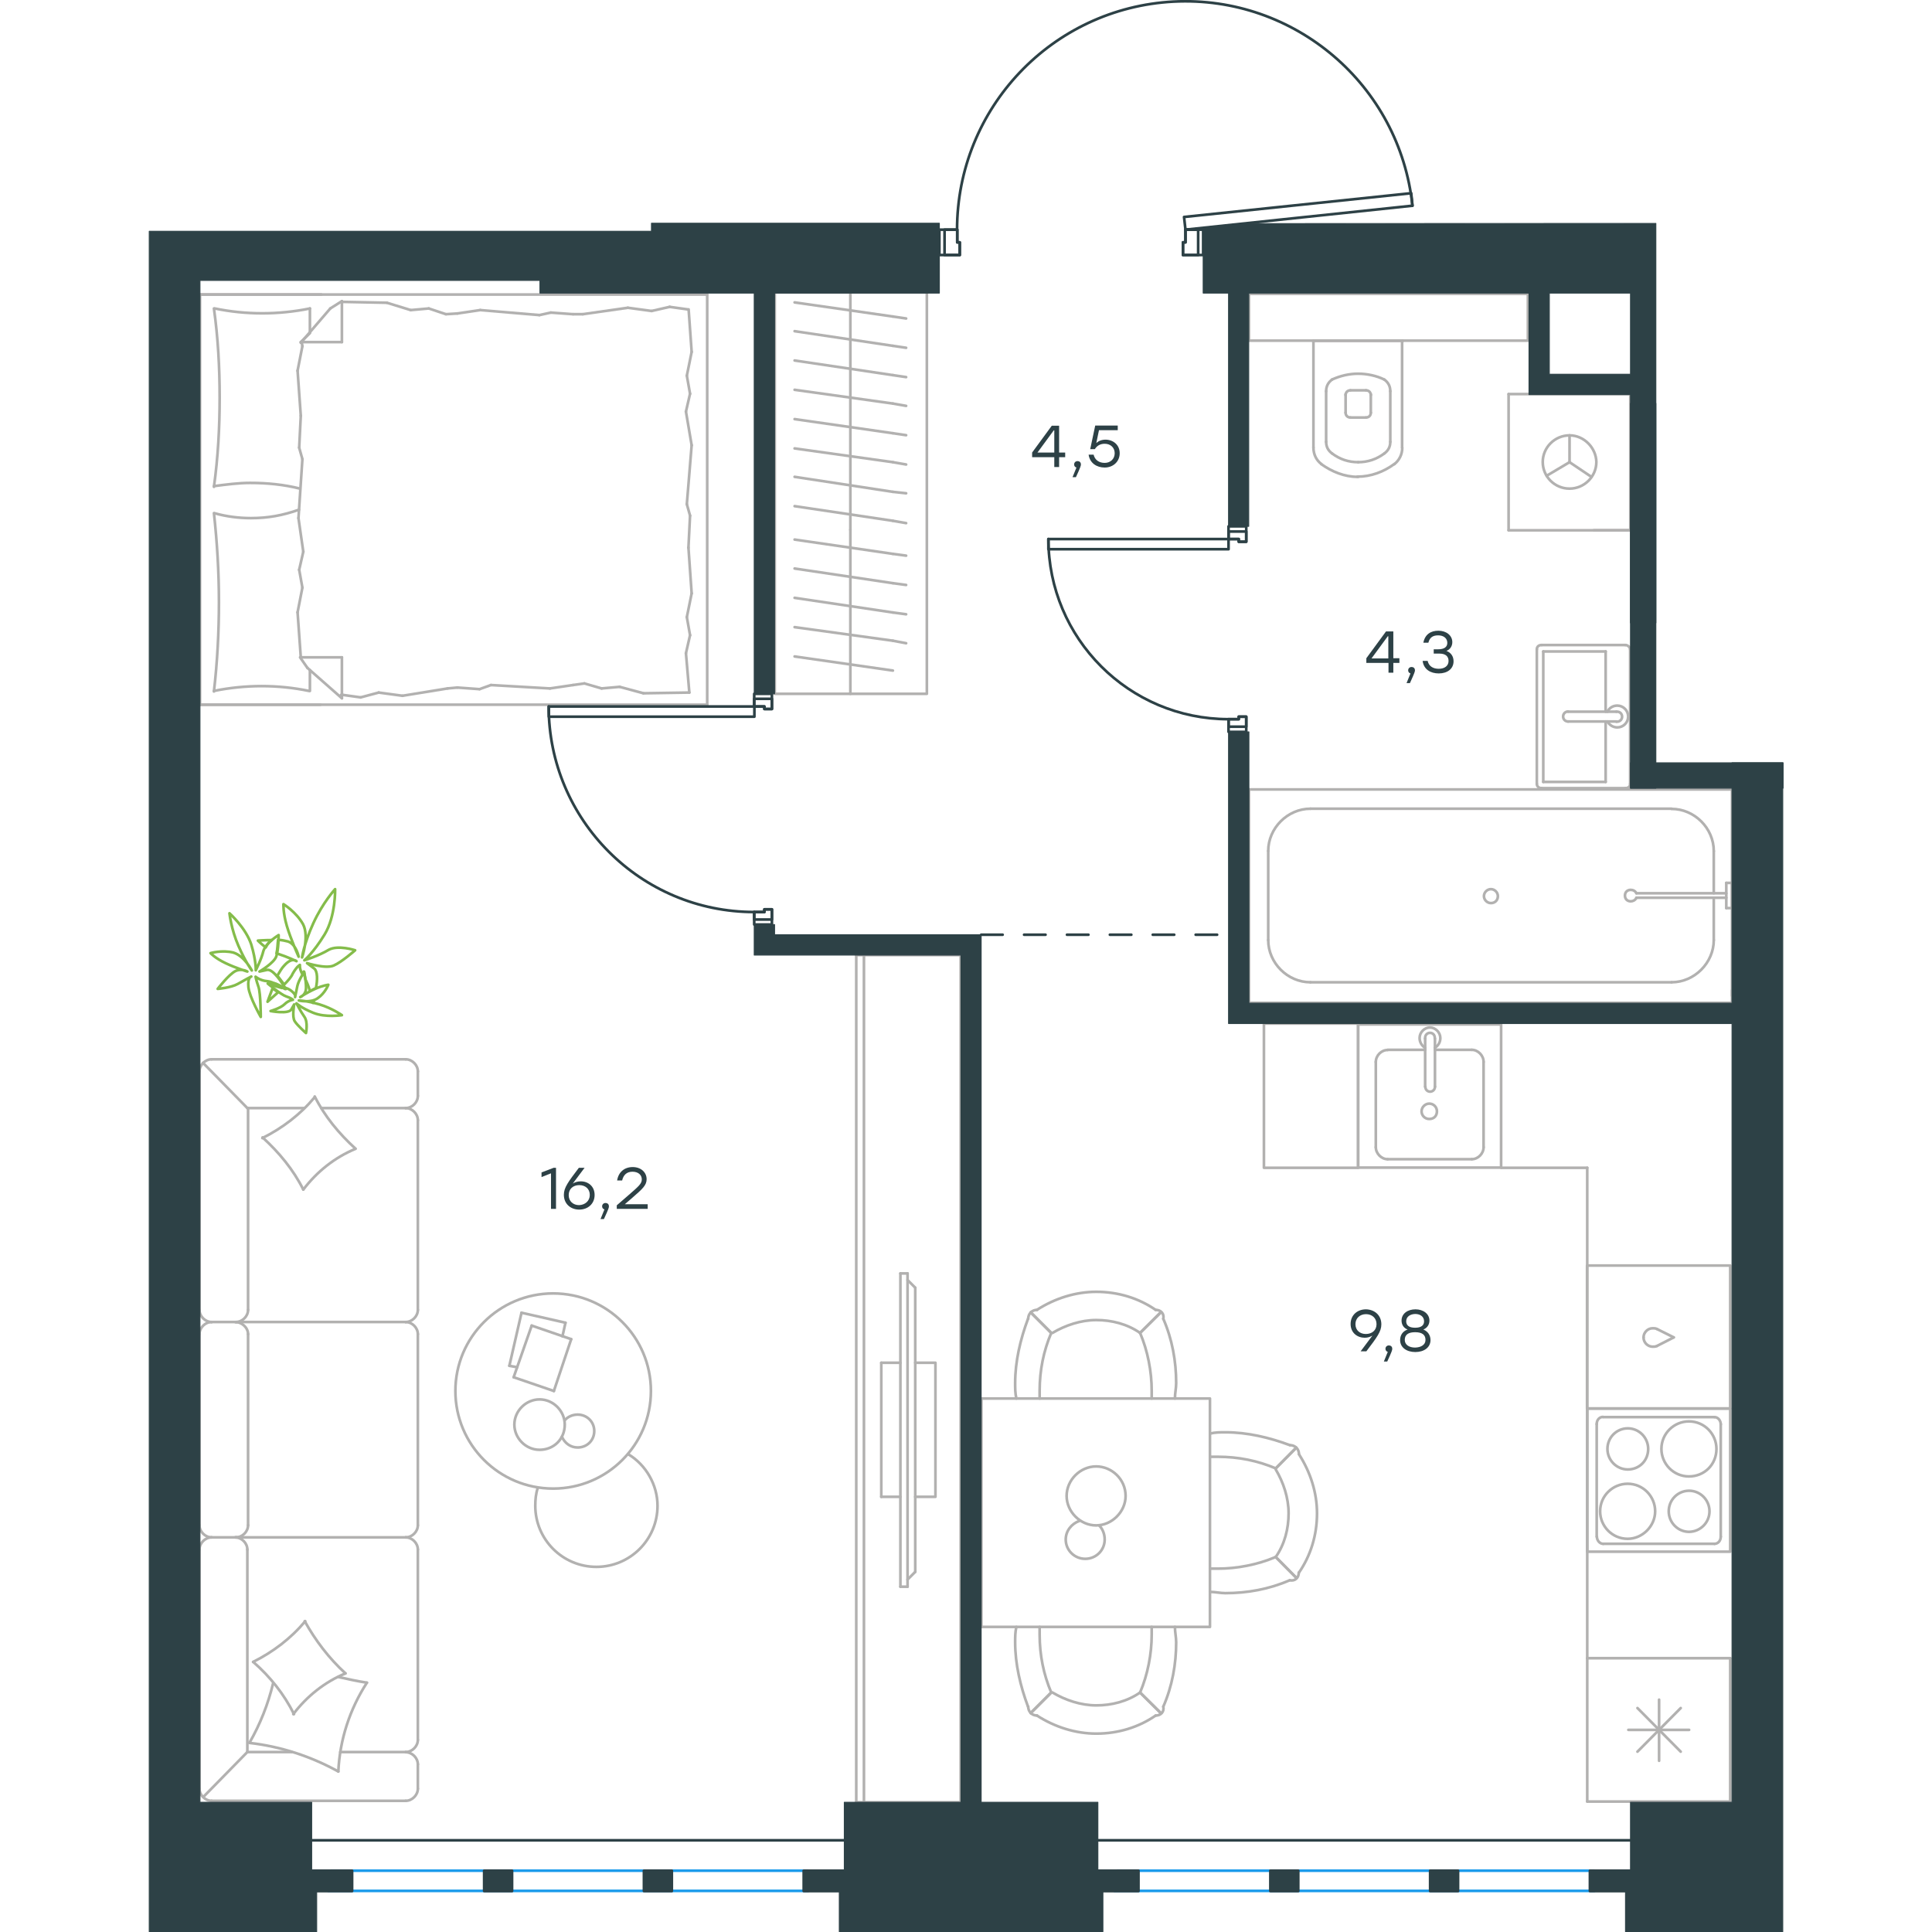 <?xml version="1.0" encoding="utf-8"?>
<!-- Generator: Adobe Illustrator 26.5.0, SVG Export Plug-In . SVG Version: 6.00 Build 0)  -->
<svg version="1.1" id="Слой_1" xmlns="http://www.w3.org/2000/svg" xmlns:xlink="http://www.w3.org/1999/xlink" x="0px" y="0px"
	 viewBox="0 0 914.4 1081" style="enable-background:new 0 0 914.4 1081;" xml:space="preserve" width="200" height="200">
<style type="text/css">
	.st0{fill:none;stroke:#B2B1B0;stroke-width:1.5;stroke-linecap:round;stroke-linejoin:round;stroke-miterlimit:22.926;}
	.st1{fill:none;stroke:#2D4146;stroke-width:1.5;stroke-linecap:round;stroke-linejoin:round;stroke-miterlimit:10;}
	.st2{fill:none;stroke:#1D9CEB;stroke-width:1.5;stroke-linecap:round;stroke-linejoin:round;stroke-miterlimit:22.926;}
	.st3{fill:none;stroke:#2D4146;stroke-width:1.5;stroke-linecap:round;stroke-linejoin:round;stroke-miterlimit:22.926;}
	
		.st4{fill:none;stroke:#2D4146;stroke-width:1.5;stroke-linecap:round;stroke-linejoin:round;stroke-miterlimit:22.926;stroke-dasharray:12,12,0,0,0,0;}
	.st5{fill:#2D4146;}
	.st6{fill:#2D4146;stroke:#2D4146;stroke-width:0.5;stroke-linecap:round;stroke-linejoin:round;stroke-miterlimit:10;}
	.st7{fill:none;stroke:#84BC4A;stroke-width:1.5;stroke-linecap:round;stroke-linejoin:round;stroke-miterlimit:22.926;}
</style>
<g>
	<rect x="465.8" y="782.5" class="st0" width="127.9" height="127.8"/>
	<path class="st0" d="M554.6,947c-7.2,5-15.9,7.2-24.5,7.2s-17.3-2.9-24.5-7.2"/>
	<path class="st0" d="M574.1,910.3c0,2.9,0.7,5.8,0.7,8.6c0,12.2-2.2,24.5-7.2,36"/>
	<path class="st0" d="M491.9,954.9c-4.3-11.5-7.2-23.8-7.2-36c0-2.9,0-5.8,0.7-8.6"/>
	<path class="st0" d="M561.1,910.3c0,1.4,0,2.9,0,4.3c0,10.8-2.2,22.3-6.5,32.4"/>
	<path class="st0" d="M504.9,947c-4.3-10.1-6.5-20.9-6.5-32.4c0-1.4,0-2.9,0-4.3"/>
	<path class="st0" d="M563.3,959.9c-9.4,6.5-20.9,10.1-33.2,10.1c-11.5,0-23.1-3.6-33.2-10.1"/>
	<line class="st0" x1="554.6" y1="947" x2="566.2" y2="958.5"/>
	<line class="st0" x1="504.9" y1="947" x2="493.4" y2="958.5"/>
	<line class="st0" x1="554.6" y1="947" x2="566.2" y2="958.5"/>
	<line class="st0" x1="504.9" y1="947" x2="493.4" y2="958.5"/>
	<path class="st0" d="M497,959.9c-2.9,0-5-2.2-5-5"/>
	<path class="st0" d="M567.6,954.9c0.6,2.9-1.4,5-4.3,5"/>
	<path class="st0" d="M554.6,745.8c-7.2-5-15.9-7.2-24.5-7.2s-17.3,2.9-24.5,7.2"/>
	<path class="st0" d="M574.1,782.5c0-2.9,0.7-5.8,0.7-8.6c0-12.2-2.2-24.5-7.2-36"/>
	<path class="st0" d="M491.9,737.9c-4.3,11.5-7.2,23.8-7.2,36c0,2.9,0,5.8,0.7,8.6"/>
	<path class="st0" d="M561.1,782.5c0-1.4,0-2.9,0-4.3c0-10.8-2.2-22.3-6.5-32.4"/>
	<path class="st0" d="M504.9,745.8c-4.3,10.1-6.5,20.9-6.5,32.4c0,1.4,0,2.9,0,4.3"/>
	<path class="st0" d="M563.3,732.9c-9.4-6.5-20.9-10.1-33.2-10.1c-11.5,0-23.1,3.6-33.2,10.1"/>
	<line class="st0" x1="554.6" y1="745.8" x2="566.2" y2="734.3"/>
	<line class="st0" x1="504.9" y1="745.8" x2="493.4" y2="734.3"/>
	<line class="st0" x1="554.6" y1="745.8" x2="566.2" y2="734.3"/>
	<line class="st0" x1="504.9" y1="745.8" x2="493.4" y2="734.3"/>
	<path class="st0" d="M497,732.9c-2.9,0-5,2.2-5,5"/>
	<path class="st0" d="M567.6,737.9c0.6-2.9-1.4-5-4.3-5"/>
	<path class="st0" d="M630.5,871.2c5-7.2,7.2-15.8,7.2-24.5c0-8.6-2.9-17.3-7.2-24.5"/>
	<path class="st0" d="M593.7,890.7c2.9,0,5.8,0.7,8.6,0.7c12.3,0,24.5-2.2,36-7.2"/>
	<path class="st0" d="M638.4,808.6c-11.5-4.3-23.8-7.2-36-7.2c-2.9,0-5.8,0-8.6,0.7"/>
	<path class="st0" d="M593.7,877.7c1.4,0,2.9,0,4.3,0c10.8,0,22.3-2.2,32.4-6.5"/>
	<path class="st0" d="M630.5,821.6c-10.1-4.3-20.9-6.5-32.4-6.5c-1.4,0-2.9,0-4.3,0"/>
	<path class="st0" d="M643.5,879.9c6.5-9.4,10.1-20.9,10.1-33.1c0-11.5-3.6-23-10.1-33.1"/>
	<line class="st0" x1="630.5" y1="871.2" x2="642" y2="882.8"/>
	<line class="st0" x1="630.5" y1="821.6" x2="642" y2="810"/>
	<line class="st0" x1="630.5" y1="871.2" x2="642" y2="882.8"/>
	<line class="st0" x1="630.5" y1="821.6" x2="642" y2="810"/>
	<path class="st0" d="M643.5,813.6c0-2.9-2.2-5-5-5"/>
	<path class="st0" d="M638.4,884.2c2.9,0.6,5-1.4,5-4.3"/>
	<path class="st0" d="M530,820.5c-8.9,0-16.5,7.6-16.5,16.5c0,8.8,7.6,16.5,16.5,16.5c8.8,0,16.5-7.6,16.5-16.5
		C546.5,827.7,538.8,820.5,530,820.5z"/>
	<path class="st0" d="M531.6,853.4c2,2,3.2,4.8,3.2,8c0,6-4.8,10.8-10.9,10.8c-6,0-10.9-4.8-10.9-10.8c0-4.8,3.2-8.8,7.6-10.4"/>
</g>
<g>
	<line class="st0" x1="884.8" y1="927.8" x2="884.8" y2="1008"/>
	<line class="st0" x1="845" y1="951" x2="845" y2="985.2"/>
	<line class="st0" x1="832.9" y1="980.1" x2="857.1" y2="955.7"/>
	<line class="st0" x1="832.9" y1="955.7" x2="857.1" y2="980.1"/>
	<line class="st0" x1="827.8" y1="967.9" x2="861.8" y2="967.9"/>
	<line class="st0" x1="884.8" y1="1008" x2="804.8" y2="1008"/>
	<line class="st0" x1="804.8" y1="927.8" x2="804.8" y2="1008"/>
	<line class="st0" x1="884.8" y1="927.8" x2="804.8" y2="927.8"/>
</g>
<g>
	<rect x="676.6" y="573.2" class="st0" width="80" height="80.1"/>
	<line class="st0" x1="719.6" y1="608" x2="719.6" y2="581.1"/>
	<line class="st0" x1="714.1" y1="587.4" x2="693.1" y2="587.4"/>
	<line class="st0" x1="693.1" y1="648.6" x2="740.2" y2="648.6"/>
	<line class="st0" x1="740.2" y1="587.4" x2="719.6" y2="587.4"/>
	<line class="st0" x1="746.8" y1="641.9" x2="746.8" y2="594.2"/>
	<line class="st0" x1="714.1" y1="581.1" x2="714.1" y2="608"/>
	<line class="st0" x1="686.5" y1="594.2" x2="686.5" y2="641.9"/>
	<path class="st0" d="M719.6,608L719.6,608c0,1.6-1.2,2.8-2.7,2.8c-1.6,0-2.7-1.2-2.7-2.8"/>
	<path class="st0" d="M686.5,594.2c0-3.6,3.1-6.7,6.6-6.7"/>
	<path class="st0" d="M714.1,586.3c-1.9-1.2-3.1-3.2-3.1-5.5c0-3.2,2.7-5.9,5.8-5.9s5.8,2.8,5.8,5.9c0,2.4-1.2,4.3-3.1,5.5"/>
	<path class="st0" d="M746.8,641.9c0,3.6-3.1,6.7-6.6,6.7"/>
	<path class="st0" d="M740.2,587.4c3.5,0,6.6,3.2,6.6,6.7"/>
	<path class="st0" d="M693.1,648.6c-3.5,0-6.6-3.2-6.6-6.7"/>
	<path class="st0" d="M714.1,581.1v-0.4c0-1.6,1.2-2.8,2.7-2.8c1.6,0,2.7,1.2,2.7,2.8v0.4"/>
	<path class="st0" d="M720.7,621.8c0-2.4-1.9-4.3-4.3-4.3c-2.3,0-4.3,2-4.3,4.3c0,2.4,1.9,4.3,4.3,4.3
		C719.2,626.1,720.7,624.2,720.7,621.8z"/>
</g>
<g>
	<path class="st0" d="M838.9,810.7c0-6.3-5.1-11.5-11.4-11.5c-6.3,0-11.4,5.1-11.4,11.5c0,6.3,5.1,11.5,11.4,11.5
		C833.8,822.2,838.9,817.4,838.9,810.7z"/>
	<path class="st0" d="M842.8,845.6c0-8.3-6.7-15.4-15.4-15.4c-8.3,0-15.4,6.7-15.4,15.4c0,8.3,6.7,15.4,15.4,15.4
		C835.7,861,842.8,853.9,842.8,845.6z"/>
	<path class="st0" d="M873.2,845.6c0-6.3-5.1-11.5-11.4-11.5c-6.3,0-11.4,5.1-11.4,11.5c0,6.3,5.1,11.5,11.4,11.5
		C868.1,857,873.2,851.9,873.2,845.6z"/>
	<path class="st0" d="M877.1,810.7c0-8.3-6.7-15.4-15.4-15.4c-8.3,0-15.4,6.7-15.4,15.4c0,8.3,6.7,15.4,15.4,15.4
		S877.1,819.4,877.1,810.7z"/>
	<line class="st0" x1="810.1" y1="859.8" x2="810.1" y2="796.8"/>
	<line class="st0" x1="876" y1="863.8" x2="813.7" y2="863.8"/>
	<line class="st0" x1="879.5" y1="796.8" x2="879.5" y2="859.8"/>
	<line class="st0" x1="813.7" y1="792.9" x2="876" y2="792.9"/>
	<path class="st0" d="M879.5,859.8L879.5,859.8c0,2.4-1.6,4-3.5,4"/>
	<path class="st0" d="M810.1,796.8L810.1,796.8c0-2.4,1.6-4,3.5-4"/>
	<path class="st0" d="M813.7,863.8L813.7,863.8c-2,0-3.5-2-3.5-4"/>
	<path class="st0" d="M876,792.9L876,792.9c2,0,3.5,2,3.5,4"/>
	<rect x="804.8" y="788.1" class="st0" width="80" height="80.1"/>
</g>
<g>
	<rect x="804.7" y="708.1" class="st0" width="80.1" height="80"/>
	<line class="st0" x1="853.2" y1="748.3" x2="843.8" y2="743.6"/>
	<line class="st0" x1="843.8" y1="753.1" x2="853.2" y2="748.3"/>
	<path class="st0" d="M843.8,753.1c-0.8,0.4-1.6,0.4-2.4,0.4c-2.8,0-5.1-2.4-5.1-5.1"/>
	<path class="st0" d="M843.8,743.6c-0.8-0.4-1.6-0.4-2.4-0.4c-2.8,0-5.1,2.4-5.1,5.1"/>
</g>
<line class="st0" x1="804.8" y1="927.8" x2="804.8" y2="653.4"/>
<line class="st0" x1="756.7" y1="653.4" x2="804.8" y2="653.4"/>
<rect x="623.9" y="572.7" class="st0" width="52.7" height="80.7"/>
<g>
	<line class="st0" x1="208.5" y1="734.5" x2="233.1" y2="740.1"/>
	<line class="st0" x1="233.1" y1="740.1" x2="231.4" y2="747.7"/>
	<line class="st0" x1="206.1" y1="765" x2="201.7" y2="764.2"/>
	<line class="st0" x1="201.7" y1="764.2" x2="208.5" y2="734.5"/>
	<line class="st0" x1="214.2" y1="741.7" x2="236.3" y2="749.3"/>
	<line class="st0" x1="236.3" y1="749.3" x2="226.6" y2="778.3"/>
	<line class="st0" x1="226.6" y1="778.3" x2="204.1" y2="770.6"/>
	<line class="st0" x1="204.1" y1="770.6" x2="214.2" y2="741.7"/>
	<ellipse class="st0" cx="226.2" cy="778.3" rx="54.7" ry="54.6"/>
	<path class="st0" d="M232.7,797.1c0-7.6-6.4-14.1-14.1-14.1c-7.6,0-14.1,6.4-14.1,14.1c0,7.6,6.4,14.1,14.1,14.1
		C226.6,811.2,232.7,805.2,232.7,797.1z"/>
	<path class="st0" d="M232.7,794.7c1.6-2,4.4-3.2,7.2-3.2c5.2,0,9.3,4,9.3,9.2s-4,9.2-9.3,9.2c-4,0-7.2-2.4-8.8-6"/>
	<path class="st0" d="M268.1,813.6c10.1,6,16.5,17.3,16.5,28.9c0,18.9-15.3,34.2-34.2,34.2s-34.2-15.3-34.2-34.2
		c0-3.3,0.3-6.7,1.4-10"/>
</g>
<g>
	<g>
		<line class="st0" x1="400.1" y1="534.4" x2="400.1" y2="1008.4"/>
		<polyline class="st0" points="395.8,1008.4 454.2,1008.4 454.2,534.4 395.8,534.4 		"/>
		<line class="st0" x1="395.8" y1="534.4" x2="395.8" y2="1008.4"/>
	</g>
	<g>
		<polyline class="st0" points="428.8,837.5 440.1,837.5 440.1,762.5 428.8,762.5 		"/>
		<line class="st0" x1="420.5" y1="762.5" x2="409.8" y2="762.5"/>
		<line class="st0" x1="409.8" y1="762.5" x2="409.8" y2="837.5"/>
		<line class="st0" x1="409.8" y1="837.5" x2="420.5" y2="837.5"/>
		<line class="st0" x1="420.5" y1="712.5" x2="424.5" y2="712.5"/>
		<line class="st0" x1="428.8" y1="879.5" x2="424.5" y2="883.8"/>
		<line class="st0" x1="424.5" y1="716.2" x2="428.8" y2="720.5"/>
		<line class="st0" x1="424.5" y1="887.8" x2="424.5" y2="712.5"/>
		<line class="st0" x1="420.5" y1="712.5" x2="420.5" y2="887.8"/>
		<line class="st0" x1="420.5" y1="887.8" x2="424.5" y2="887.8"/>
		<line class="st0" x1="428.8" y1="720.5" x2="428.8" y2="879.5"/>
	</g>
</g>
<g>
	<line class="st0" x1="35.1" y1="1007.6" x2="143.7" y2="1007.6"/>
	<line class="st0" x1="150.5" y1="853.4" x2="150.5" y2="746.5"/>
	<line class="st0" x1="150.5" y1="732.9" x2="150.5" y2="626.8"/>
	<line class="st0" x1="28.3" y1="599.5" x2="28.3" y2="732.9"/>
	<line class="st0" x1="150.5" y1="1000.8" x2="150.5" y2="987.2"/>
	<line class="st0" x1="143.7" y1="980.3" x2="107.1" y2="980.3"/>
	<line class="st0" x1="55.1" y1="980.3" x2="55.1" y2="867"/>
	<line class="st0" x1="55.1" y1="620" x2="86.8" y2="620"/>
	<line class="st0" x1="150.5" y1="613.1" x2="150.5" y2="599.5"/>
	<line class="st0" x1="143.7" y1="592.7" x2="35.1" y2="592.7"/>
	<line class="st0" x1="30.6" y1="1005.3" x2="55.1" y2="980.3"/>
	<line class="st0" x1="55.1" y1="620" x2="30.3" y2="594.7"/>
	<line class="st0" x1="48.7" y1="860.2" x2="35.1" y2="860.2"/>
	<line class="st0" x1="143.7" y1="739.7" x2="48.7" y2="739.7"/>
	<line class="st0" x1="143.7" y1="860.2" x2="48.7" y2="860.2"/>
	<line class="st0" x1="48.7" y1="739.7" x2="35.1" y2="739.7"/>
	<line class="st0" x1="150.5" y1="973.5" x2="150.5" y2="867"/>
	<line class="st0" x1="28.3" y1="867" x2="28.3" y2="1000.8"/>
	<line class="st0" x1="55.5" y1="853.4" x2="55.5" y2="746.5"/>
	<line class="st0" x1="28.3" y1="746.5" x2="28.3" y2="853.4"/>
	<line class="st0" x1="55.5" y1="732.9" x2="55.5" y2="620"/>
	<line class="st0" x1="96.4" y1="620" x2="143.7" y2="620"/>
	<line class="st0" x1="80" y1="980.3" x2="55.1" y2="980.3"/>
	<path class="st0" d="M28.3,1000.8c0,3.6,3.2,6.8,6.8,6.8"/>
	<path class="st0" d="M35.1,592.7c-3.6,0-6.8,3.2-6.8,6.8"/>
	<path class="st0" d="M150.5,626.8c0-3.6-3.2-6.8-6.8-6.8"/>
	<path class="st0" d="M143.7,1007.6c3.6,0,6.8-3.2,6.8-6.8"/>
	<path class="st0" d="M150.5,987.2c0-3.6-3.2-6.8-6.8-6.8"/>
	<path class="st0" d="M143.7,980.3c3.6,0,6.8-3.2,6.8-6.8"/>
	<path class="st0" d="M150.5,746.5c0-3.6-3.2-6.8-6.8-6.8"/>
	<path class="st0" d="M143.7,860.2c3.6,0,6.8-3.2,6.8-6.8"/>
	<path class="st0" d="M150.5,867c0-3.6-3.2-6.8-6.8-6.8"/>
	<path class="st0" d="M143.7,620c3.6,0,6.8-3.2,6.8-6.8"/>
	<path class="st0" d="M150.5,599.5c0-3.6-3.2-6.8-6.8-6.8"/>
	<path class="st0" d="M55.1,867c0-3.6-3.2-6.8-6.8-6.8"/>
	<path class="st0" d="M35.1,860.2c-3.6,0-6.8,3.2-6.8,6.8"/>
	<path class="st0" d="M48.7,860.2c3.6,0,6.8-3.2,6.8-6.8"/>
	<path class="st0" d="M28.3,853.4c0,3.6,3.2,6.8,6.8,6.8"/>
	<path class="st0" d="M55.5,746.5c0-3.6-3.4-6.8-7.2-6.8"/>
	<path class="st0" d="M35.1,739.7c-3.6,0-6.8,3.2-6.8,6.8"/>
	<path class="st0" d="M48.7,739.7c3.6,0,6.8-3.2,6.8-6.8"/>
	<path class="st0" d="M28.3,732.9c0,3.6,3.2,6.8,6.8,6.8"/>
	<path class="st0" d="M92.8,613.5c5.6,11.2,13.6,20.8,22.8,29.2"/>
	<path class="st0" d="M115.6,642.8c-11.6,4.8-21.6,12.8-29.2,22.8"/>
	<path class="st0" d="M86.4,665.6c-5.6-11.2-13.6-20.8-22.8-29.2"/>
	<path class="st0" d="M63.5,636.8c11.2-5.6,21.2-13.2,29.2-22.8"/>
	<path class="st0" d="M87.2,907.1c6,10.8,13.6,20.8,22.8,29.2"/>
	<path class="st0" d="M110,936.3c-11.6,4.8-21.6,12.8-29.2,22.8"/>
	<path class="st0" d="M81.2,959.1c-5.6-11.2-13.2-20.8-22.8-29.2"/>
	<path class="st0" d="M58.3,929.9c11.2-5.6,21.2-13.2,29.2-22.8"/>
	<path class="st0" d="M106,938.3c5.2,1.2,10.8,2.4,16,3.2"/>
	<path class="st0" d="M122,941.5c-9.6,14.8-15.2,32-16,49.7"/>
	<path class="st0" d="M106,991.2c-15.2-8.4-32.1-14-49.7-16"/>
	<path class="st0" d="M56.3,975.1c6-10.4,10.4-21.6,13.2-33.2"/>
	<path class="st0" d="M143.7,739.7c3.6,0,6.8-3.2,6.8-6.8"/>
</g>
<g>
	<line class="st0" x1="96.5" y1="164.8" x2="28.6" y2="164.8"/>
	<line class="st0" x1="28.6" y1="394.3" x2="28.6" y2="164.8"/>
	<line class="st0" x1="90.1" y1="374.9" x2="90.1" y2="386.6"/>
	<line class="st0" x1="85" y1="191.4" x2="108" y2="191.4"/>
	<line class="st0" x1="90.1" y1="186.4" x2="85" y2="191.4"/>
	<line class="st0" x1="312.4" y1="394.3" x2="28.6" y2="394.3"/>
	<line class="st0" x1="108" y1="168.5" x2="108" y2="191.4"/>
	<line class="st0" x1="28.6" y1="164.8" x2="312.4" y2="164.8"/>
	<line class="st0" x1="108" y1="390.7" x2="88.7" y2="373.7"/>
	<line class="st0" x1="88.7" y1="373.7" x2="84.6" y2="367.8"/>
	<line class="st0" x1="90.1" y1="172.6" x2="90.1" y2="186"/>
	<line class="st0" x1="85" y1="367.8" x2="108" y2="367.8"/>
	<line class="st0" x1="85" y1="191.8" x2="101.5" y2="172.6"/>
	<line class="st0" x1="101.5" y1="172.6" x2="108" y2="168.5"/>
	<line class="st0" x1="108" y1="390.7" x2="108" y2="367.8"/>
	<line class="st0" x1="302.8" y1="288.5" x2="301.9" y2="306.4"/>
	<line class="st0" x1="300.5" y1="230.3" x2="303.7" y2="249.1"/>
	<line class="st0" x1="301" y1="210.2" x2="302.8" y2="220.3"/>
	<line class="st0" x1="302.8" y1="220.3" x2="300.5" y2="230.3"/>
	<line class="st0" x1="301" y1="282.1" x2="302.8" y2="288.5"/>
	<line class="st0" x1="303.7" y1="249.1" x2="301" y2="282.1"/>
	<line class="st0" x1="302" y1="173.1" x2="303.7" y2="196.9"/>
	<line class="st0" x1="303.7" y1="196.9" x2="301" y2="210.2"/>
	<line class="st0" x1="300.5" y1="365.5" x2="302.4" y2="387.5"/>
	<line class="st0" x1="301" y1="345.3" x2="302.8" y2="355.4"/>
	<line class="st0" x1="302.8" y1="355.4" x2="300.5" y2="365.5"/>
	<line class="st0" x1="301.9" y1="306.4" x2="303.7" y2="332"/>
	<line class="st0" x1="303.7" y1="332" x2="301" y2="345.3"/>
	<line class="st0" x1="312.4" y1="394.3" x2="312.4" y2="164.8"/>
	<path class="st0" d="M36.4,287.1c1.8,16.5,2.8,33,2.8,49.9c0,16.5-0.9,33.4-2.8,49.9"/>
	<path class="st0" d="M84,285.2c-9.2,3.2-17.3,4.7-26.9,4.7c-6.9,0-13.8-0.9-20.2-2.7"/>
	<path class="st0" d="M36.4,386.6c8.7-1.8,17.9-2.7,26.6-2.7c9.2,0,17.9,0.9,26.6,2.7"/>
	<path class="st0" d="M36.4,272c6.9-0.9,13.8-1.8,20.2-1.8c9.6,0,18.8,0.9,28,3.2"/>
	<line class="st0" x1="166.2" y1="175.8" x2="172.6" y2="175.4"/>
	<line class="st0" x1="146.5" y1="173.5" x2="156.6" y2="172.6"/>
	<line class="st0" x1="156.6" y1="172.6" x2="166.2" y2="175.8"/>
	<line class="st0" x1="108" y1="168.9" x2="133.2" y2="169.4"/>
	<line class="st0" x1="133.2" y1="169.4" x2="146.5" y2="173.5"/>
	<line class="st0" x1="224.9" y1="174.9" x2="237.3" y2="175.8"/>
	<line class="st0" x1="172.6" y1="175.4" x2="185.4" y2="173.5"/>
	<line class="st0" x1="218.5" y1="176.3" x2="224.9" y2="174.9"/>
	<line class="st0" x1="185.4" y1="173.5" x2="218.5" y2="176.3"/>
	<line class="st0" x1="237.3" y1="175.8" x2="242.8" y2="175.8"/>
	<line class="st0" x1="281.3" y1="174" x2="291.4" y2="171.7"/>
	<line class="st0" x1="291.4" y1="171.7" x2="301.4" y2="173.1"/>
	<line class="st0" x1="242.8" y1="175.8" x2="268" y2="172.2"/>
	<line class="st0" x1="268" y1="172.2" x2="281.3" y2="174"/>
	<line class="st0" x1="243.7" y1="382.4" x2="237.3" y2="383.3"/>
	<line class="st0" x1="263.4" y1="384.3" x2="253.3" y2="385.2"/>
	<line class="st0" x1="253.3" y1="385.2" x2="243.7" y2="382.4"/>
	<line class="st0" x1="302.4" y1="387.5" x2="276.7" y2="387.9"/>
	<line class="st0" x1="276.7" y1="387.9" x2="263.4" y2="384.3"/>
	<line class="st0" x1="185" y1="385.6" x2="172.6" y2="384.7"/>
	<line class="st0" x1="237.3" y1="383.3" x2="224.4" y2="385.2"/>
	<line class="st0" x1="191.4" y1="383.3" x2="185" y2="385.6"/>
	<line class="st0" x1="224.4" y1="385.2" x2="191.4" y2="383.3"/>
	<line class="st0" x1="172.6" y1="384.7" x2="167.1" y2="385.2"/>
	<line class="st0" x1="108.4" y1="388.8" x2="107.5" y2="388.8"/>
	<line class="st0" x1="128.6" y1="387.5" x2="118.5" y2="390.2"/>
	<line class="st0" x1="118.5" y1="390.2" x2="108.4" y2="388.8"/>
	<line class="st0" x1="167.1" y1="385.2" x2="141.9" y2="389.3"/>
	<line class="st0" x1="141.9" y1="389.3" x2="128.6" y2="387.5"/>
	<path class="st0" d="M36.4,172.6c2.3,16.5,3.2,33,3.2,49.9c0,16.5-0.9,33.4-3.2,49.9"/>
	<path class="st0" d="M90.1,172.6c-8.7,1.8-17.9,2.7-26.6,2.7c-9.2,0-17.9-0.9-26.6-2.7"/>
	<line class="st0" x1="84.1" y1="250.5" x2="85" y2="232.6"/>
	<line class="st0" x1="86.4" y1="308.7" x2="83.7" y2="289.9"/>
	<line class="st0" x1="85.9" y1="328.8" x2="84.1" y2="318.8"/>
	<line class="st0" x1="84.1" y1="318.8" x2="86.4" y2="308.7"/>
	<line class="st0" x1="85.9" y1="256.9" x2="84.1" y2="250.5"/>
	<line class="st0" x1="83.7" y1="289.9" x2="85.9" y2="256.9"/>
	<line class="st0" x1="85" y1="367.8" x2="83.2" y2="342.6"/>
	<line class="st0" x1="83.2" y1="342.6" x2="85.9" y2="328.8"/>
	<line class="st0" x1="85.9" y1="193.7" x2="85.5" y2="191.4"/>
	<line class="st0" x1="85" y1="232.6" x2="83.2" y2="207.4"/>
	<line class="st0" x1="83.2" y1="207.4" x2="85.9" y2="193.7"/>
	<line class="st0" x1="28.6" y1="394.3" x2="96" y2="394.3"/>
</g>
<g>
	<line class="st0" x1="392.5" y1="388.2" x2="392.5" y2="296.4"/>
	<line class="st0" x1="423.7" y1="310.9" x2="416.3" y2="309.9"/>
	<line class="st0" x1="416.3" y1="309.9" x2="361.3" y2="301.9"/>
	<line class="st0" x1="423.7" y1="327.3" x2="416.3" y2="326.3"/>
	<line class="st0" x1="416.3" y1="326.3" x2="361.3" y2="318.1"/>
	<line class="st0" x1="423.7" y1="343.7" x2="416.3" y2="342.7"/>
	<line class="st0" x1="416.3" y1="342.7" x2="361.3" y2="334.5"/>
	<line class="st0" x1="423.7" y1="359.9" x2="416.3" y2="358.5"/>
	<line class="st0" x1="416.3" y1="358.5" x2="361.3" y2="350.9"/>
	<line class="st0" x1="416.3" y1="375.2" x2="361.3" y2="367.3"/>
	<rect x="350.2" y="163.6" class="st0" width="85.1" height="224.6"/>
	<line class="st0" x1="392.5" y1="296.4" x2="392.5" y2="163.6"/>
	<line class="st0" x1="423.7" y1="178.2" x2="416.3" y2="177.1"/>
	<line class="st0" x1="416.3" y1="177.1" x2="361.3" y2="169.2"/>
	<line class="st0" x1="423.7" y1="194.6" x2="416.3" y2="193.5"/>
	<line class="st0" x1="416.3" y1="193.5" x2="361.3" y2="185.3"/>
	<line class="st0" x1="423.7" y1="211" x2="416.3" y2="209.9"/>
	<line class="st0" x1="416.3" y1="209.9" x2="361.3" y2="201.7"/>
	<line class="st0" x1="423.7" y1="227.1" x2="416.3" y2="225.8"/>
	<line class="st0" x1="416.3" y1="225.8" x2="361.3" y2="218.1"/>
	<line class="st0" x1="423.7" y1="243.5" x2="416.3" y2="242.4"/>
	<line class="st0" x1="416.3" y1="242.4" x2="361.3" y2="234.5"/>
	<line class="st0" x1="423.7" y1="259.9" x2="416.3" y2="258.6"/>
	<line class="st0" x1="416.3" y1="258.6" x2="361.3" y2="250.9"/>
	<line class="st0" x1="423.7" y1="276" x2="416.3" y2="275.2"/>
	<line class="st0" x1="416.3" y1="275.2" x2="361.3" y2="266.8"/>
	<line class="st0" x1="416.3" y1="291.4" x2="361.3" y2="283.2"/>
	<line class="st0" x1="423.7" y1="292.7" x2="416.3" y2="291.4"/>
</g>
<g>
	<line class="st0" x1="701.7" y1="190.7" x2="651.6" y2="190.7"/>
	<g>
		<line class="st0" x1="701.2" y1="250.4" x2="701.2" y2="190.7"/>
		<line class="st0" x1="658.7" y1="218.9" x2="658.7" y2="247.2"/>
		<line class="st0" x1="694.6" y1="247.2" x2="694.6" y2="218.9"/>
		<line class="st0" x1="669.6" y1="220.6" x2="669.6" y2="230.9"/>
		<line class="st0" x1="683.7" y1="230.9" x2="683.7" y2="220.6"/>
		<line class="st0" x1="681" y1="218.4" x2="672.3" y2="218.4"/>
		<line class="st0" x1="651.6" y1="190.7" x2="651.6" y2="250.4"/>
		<line class="st0" x1="672.3" y1="233.6" x2="681" y2="233.6"/>
		<path class="st0" d="M656,259.7c6,4.3,13.1,7.1,20.1,7.1c0,0,0,0,0.5,0"/>
		<path class="st0" d="M672.3,218.4c-1.6,0-2.7,1.1-2.7,2.7"/>
		<path class="st0" d="M662,212.4c-2.2,1.6-3.3,3.8-3.3,6.5"/>
		<path class="st0" d="M669.6,230.9c0,1.6,1.1,2.7,2.7,2.7"/>
		<path class="st0" d="M662,253.7c4.4,3.3,9.2,4.9,14.7,4.9"/>
		<path class="st0" d="M681,233.6c1.6,0,2.7-1.1,2.7-2.7"/>
		<path class="st0" d="M683.7,221.1c0-1.6-1.1-2.7-2.7-2.7"/>
		<path class="st0" d="M694.6,218.9c0-2.7-1.1-4.9-3.3-6.5"/>
		<path class="st0" d="M691.3,212.4c-4.4-2.2-9.8-3.3-14.7-3.3s-9.8,1.1-14.7,3.3"/>
		<path class="st0" d="M691.3,253.7c2.2-1.6,3.3-3.8,3.3-6.5"/>
		<path class="st0" d="M676.2,266.7L676.2,266.7c7.6,0,14.7-2.7,20.7-7.1"/>
		<path class="st0" d="M651.6,250.4c0,3.8,1.6,7.1,4.4,9.2"/>
		<path class="st0" d="M696.9,259.7c2.7-2.2,4.4-5.4,4.4-9.2"/>
		<path class="st0" d="M676.6,258.6L676.6,258.6c5.4,0,10.3-1.6,14.7-4.9"/>
		<path class="st0" d="M658.7,247.2c0,2.7,1.1,4.9,3.3,6.5"/>
	</g>
	<rect x="615.5" y="164.4" class="st0" width="156.1" height="26.2"/>
</g>
<g>
	<line class="st0" x1="780.2" y1="364.5" x2="815.1" y2="364.5"/>
	<line class="st0" x1="815.1" y1="364.5" x2="815.1" y2="398.2"/>
	<line class="st0" x1="815.1" y1="403.7" x2="815.1" y2="437.5"/>
	<line class="st0" x1="780.2" y1="437.5" x2="780.2" y2="364.5"/>
	<line class="st0" x1="815.1" y1="437.5" x2="780.2" y2="437.5"/>
	<line class="st0" x1="828.8" y1="438.6" x2="828.8" y2="363.3"/>
	<line class="st0" x1="779.3" y1="441" x2="826.1" y2="441"/>
	<line class="st0" x1="776.6" y1="363.3" x2="776.6" y2="438.6"/>
	<line class="st0" x1="826.1" y1="360.9" x2="779.3" y2="360.9"/>
	<path class="st0" d="M779.3,360.9c-1.6,0-2.7,0.9-2.7,2.4"/>
	<path class="st0" d="M776.6,438.6c0,1.4,1.1,2.4,2.7,2.4"/>
	<path class="st0" d="M826.1,441c1.6,0,2.7-0.9,2.7-2.4"/>
	<path class="st0" d="M828.8,363.3c0-0.9-1.1-2.4-2.7-2.4"/>
	<line class="st0" x1="794.1" y1="403.7" x2="821.1" y2="403.7"/>
	<line class="st0" x1="821.1" y1="398.2" x2="794.1" y2="398.2"/>
	<path class="st0" d="M794.1,403.7L794.1,403.7c-1.6,0-2.8-1.2-2.8-2.8c0-1.5,1.2-2.8,2.8-2.8l0,0"/>
	<path class="st0" d="M816.1,398.2c1-2.1,3.1-3.4,5.5-3.4c3.4,0,6.1,2.8,6.1,6.1c0,3.4-2.7,6.1-6.1,6.1c-2.3,0-4.4-1.3-5.5-3.3"/>
	<path class="st0" d="M821.1,398.2c0.1,0,0.3,0,0.4,0c1.6,0,2.8,1.2,2.8,2.8c0,1.6-1.3,2.8-2.8,2.8c-0.1,0-0.3,0-0.4,0"/>
</g>
<g>
	<line class="st0" x1="875.6" y1="503.3" x2="875.6" y2="526"/>
	<line class="st0" x1="875.6" y1="476.2" x2="875.6" y2="499.8"/>
	<line class="st0" x1="852" y1="549.6" x2="649.9" y2="549.6"/>
	<line class="st0" x1="626.3" y1="526" x2="626.3" y2="476.2"/>
	<line class="st0" x1="615.5" y1="441.7" x2="885.8" y2="441.7"/>
	<line class="st0" x1="615.5" y1="561.1" x2="615.5" y2="441.7"/>
	<line class="st0" x1="649.9" y1="452.5" x2="852" y2="452.5"/>
	<line class="st0" x1="885.8" y1="561.1" x2="615.5" y2="561.1"/>
	<line class="st0" x1="885.8" y1="441.7" x2="885.8" y2="561.1"/>
	<path class="st0" d="M626.3,526c0,12.8,10.8,23.6,23.6,23.6"/>
	<path class="st0" d="M875.6,476.2c0-12.8-10.8-23.6-23.6-23.6"/>
	<path class="st0" d="M649.9,452.5c-12.8,0-23.6,10.9-23.6,23.6"/>
	<path class="st0" d="M852,549.6c12.8,0,23.6-10.9,23.6-23.6"/>
	<line class="st0" x1="885.8" y1="554.1" x2="885.8" y2="557.2"/>
	<line class="st0" x1="882.6" y1="502.3" x2="832.3" y2="502.3"/>
	<line class="st0" x1="832.3" y1="499.8" x2="882.6" y2="499.8"/>
	<line class="st0" x1="885.8" y1="494" x2="885.8" y2="508.1"/>
	<line class="st0" x1="885.8" y1="508.1" x2="882.6" y2="508.1"/>
	<line class="st0" x1="882.6" y1="508.1" x2="882.6" y2="494"/>
	<line class="st0" x1="882.6" y1="494" x2="885.8" y2="494"/>
	<path class="st0" d="M832.3,499.8c-0.6-1.3-1.9-1.9-3.2-1.9c-1.9,0-3.2,1.3-3.2,3.2c0,1.9,1.3,3.2,3.2,3.2c1.3,0,2.5-0.6,3.2-1.9"
		/>
	<path class="st0" d="M754.8,501.4c0-2.1-1.8-3.9-3.9-3.9c-2.1,0-3.9,1.8-3.9,3.9s1.8,3.9,3.9,3.9
		C753.4,505.3,754.8,503.5,754.8,501.4z"/>
</g>
<g>
	<line class="st0" x1="828.9" y1="220.5" x2="760.8" y2="220.5"/>
	<g>
		<line class="st0" x1="760.8" y1="296.7" x2="760.8" y2="220.5"/>
		<line class="st0" x1="808.5" y1="296.7" x2="828.9" y2="296.7"/>
		<line class="st0" x1="760.8" y1="296.7" x2="828.9" y2="296.7"/>
		<line class="st0" x1="794.9" y1="258.6" x2="807.1" y2="266.8"/>
		<line class="st0" x1="794.9" y1="258.6" x2="794.9" y2="243.6"/>
		<line class="st0" x1="794.9" y1="258.6" x2="782.1" y2="266.2"/>
		<path class="st0" d="M794.9,243.6c-8.2,0-15,6.7-15,14.9c0,8.2,6.7,14.9,15,14.9c8.2,0,15-6.7,15-14.9
			C809.8,250.7,803.1,243.6,794.9,243.6z"/>
		<line class="st0" x1="828.9" y1="296.7" x2="828.9" y2="220.4"/>
	</g>
</g>
<rect x="223.8" y="395.3" class="st1" width="115" height="5.7"/>
<polygon class="st1" points="348.6,391 338.7,391 338.7,395.3 344.4,395.3 344.4,396.7 348.6,396.7 "/>
<polygon class="st1" points="338.7,514.5 348.6,514.5 348.6,508.8 344.4,508.8 344.4,510.3 338.7,510.3 "/>
<path class="st1" d="M223.7,395.3c0,63.5,51.5,115,115,115"/>
<polygon class="st1" points="348.6,388.2 338.7,388.2 338.7,395.3 344.4,395.3 344.4,396.7 348.6,396.7 "/>
<polygon class="st1" points="348.6,517.3 348.6,508.8 344.4,508.8 344.4,510.3 338.7,510.3 338.7,517.3 "/>
<polygon class="st1" points="707,115.1 706.3,108.1 579.2,121.4 580,128.5 "/>
<polygon class="st1" points="587.1,142.7 587.1,128.5 580,128.5 580,135.6 578.6,135.6 578.6,142.7 "/>
<polygon class="st1" points="445.2,128.5 445.2,142.7 453.7,142.7 453.7,135.6 452.3,135.6 452.3,128.5 "/>
<path class="st1" d="M707,115.1C699.9,47.6,641.1-2.6,573.3,0.9c-67.9,3.6-121.1,59.6-121.1,127.6"/>
<polygon class="st1" points="589.9,142.7 589.9,128.5 580,128.5 580,135.6 578.6,135.6 578.6,142.7 "/>
<polygon class="st1" points="442.3,142.7 453.7,142.7 453.7,135.6 452.3,135.6 452.3,128.5 442.3,128.5 "/>
<rect x="503.3" y="301.6" class="st1" width="100.8" height="5.7"/>
<polygon class="st1" points="614,297.4 604.1,297.4 604.1,301.6 609.8,301.6 609.8,303.1 614,303.1 "/>
<polygon class="st1" points="604.1,406.6 614,406.6 614,401 609.8,401 609.8,402.4 604.1,402.4 "/>
<path class="st1" d="M503.3,301.6c0,55.6,45.1,100.8,100.8,100.8"/>
<polygon class="st1" points="614,294.5 604.1,294.5 604.1,301.6 609.8,301.6 609.8,303.1 614,303.1 "/>
<polygon class="st1" points="614,409.5 614,401 609.8,401 609.8,402.4 604.1,402.4 604.1,409.5 "/>
<line class="st2" x1="101.7" y1="1046.7" x2="368.9" y2="1046.7"/>
<line class="st2" x1="100.4" y1="1058" x2="368.9" y2="1058"/>
<rect x="91" y="1046.7" class="st3" width="22.7" height="11.4"/>
<rect x="187.6" y="1046.7" class="st3" width="15.6" height="11.4"/>
<rect x="366.4" y="1046.7" class="st3" width="22.7" height="11.4"/>
<rect x="277" y="1046.7" class="st3" width="15.6" height="11.4"/>
<line class="st3" x1="389.1" y1="1029.7" x2="91.1" y2="1029.7"/>
<line class="st2" x1="541.7" y1="1046.7" x2="808.8" y2="1046.7"/>
<line class="st2" x1="540.3" y1="1058" x2="808.8" y2="1058"/>
<rect x="531" y="1046.7" class="st3" width="22.7" height="11.4"/>
<rect x="627.5" y="1046.7" class="st3" width="15.6" height="11.4"/>
<rect x="806.3" y="1046.7" class="st3" width="22.7" height="11.4"/>
<rect x="716.9" y="1046.7" class="st3" width="15.6" height="11.4"/>
<line class="st3" x1="829" y1="1029.7" x2="531" y2="1029.7"/>
<line class="st4" x1="465.7" y1="523" x2="604.1" y2="523"/>
<g>
	<path class="st5" d="M512.7,255.8h-3.4v5.5h-2.7v-5.5h-12.4v-2.6l11-15h4.1v15h3.4V255.8z M506.6,253.2v-12.4h-0.3l-9.1,12.4H506.6
		z"/>
	<path class="st5" d="M518.7,267h-1.9l2.2-5.4c-0.8-0.2-1.3-0.9-1.3-1.7c0-1.1,0.8-1.9,1.9-1.9c0.8,0,1.9,0.4,1.9,1.9
		C521.5,260.4,521.4,261.2,518.7,267z"/>
	<path class="st5" d="M543.2,253.6c0,4.7-3.7,8-8.4,8c-4.4,0-8.3-2.4-9-7.2h2.8c0.7,3,3.1,4.6,6.2,4.6c3.3,0,5.6-2.3,5.6-5.4
		c0-3.2-2.4-5.3-5.6-5.3c-2.6,0-4.4,1.2-5.5,3h-2.6l2.8-13.2h12.6v2.6h-10.5l-1.5,7.2c1.3-1.2,3-1.9,5.3-1.9
		C539.7,246.1,543.2,249,543.2,253.6z"/>
</g>
<rect x="187.6" y="1046.7" class="st6" width="15.6" height="11.4"/>
<rect x="277" y="1046.7" class="st6" width="15.6" height="11.4"/>
<rect x="627.5" y="1046.7" class="st6" width="15.6" height="11.4"/>
<rect x="716.9" y="1046.7" class="st6" width="15.6" height="11.4"/>
<polygon class="st6" points="531,1008.4 502.6,1008.4 465.7,1008.4 465.7,523 454.4,523 350.1,523 350.1,517.3 338.7,517.3 
	338.7,534.4 350.1,534.4 454.4,534.4 454.4,1008.4 389.1,1008.4 389.1,1058 389.1,1058 389.1,1046.7 366.4,1046.7 366.4,1058.1 
	386.3,1058.1 386.3,1080.8 531,1080.8 533.8,1080.8 533.8,1058.1 553.7,1058.1 553.7,1046.7 531,1046.7 "/>
<polygon class="st6" points="281.2,124.9 281.2,129.4 0.2,129.4 0.2,1008.4 0.2,1080.8 93.9,1080.8 93.9,1058.1 113.8,1058.1 
	113.8,1046.7 91.1,1046.7 91.1,1008.4 28.6,1008.4 28.6,156.9 218.8,156.9 218.8,164 338.7,164 338.7,388.2 350.1,388.2 350.1,164 
	442.3,164 442.3,128.5 442.3,124.9 "/>
<g>
	<path class="st7" d="M87,537.3c0,0,5-4.1,11.3-14.4c6.3-10.3,5.9-25.4,5.9-25.4S97.3,505,92,516.6s-6.3,19.1-6.3,19.1
		s4.1-11.6,0.6-18.5c-3.8-6.9-11-11.3-11-11.3s-0.3,4.7,1.9,12.2c2.2,7.5,6.6,17.2,6.6,17.2s-1.3-6.9-5.9-8.5
		c-1.3-0.3-3.4-0.9-5.6-0.9c-0.3,2.2-0.3,5.3-0.9,7.5c0.3,0.3,0.9,0.3,0.9,0.3c5,1.6,10.3,4.1,10.3,4.1s-2.5-2.5-6.9,2.5
		c-1.3,1.3-2.5,3.4-3.8,5.6c1.3,1.6,2.8,3.8,3.8,5c2.2-2.2,4.1-4.4,4.7-6c2.5-4.4,4.1-5,4.1-5s-0.3,2.2,1.3,5
		c0.6-0.9,0.9-1.3,0.9-1.3s0.3,1.9,0.9,4.4c0.9,1.9,1.9,4.1,2.5,6.6c0.9-0.6,1.9-0.9,3.1-1.6l0.3-0.3c0.9-4.4,0.9-9.1-0.9-10.7
		l-4.1-3.1c0,0,10.6,3.4,15,1.3c4.4-1.9,11.9-8.5,11.9-8.5s-9.4-3.1-14.7-0.3C95.1,534.8,87,537.3,87,537.3z M68.8,526
		c-4.1,0-7.8,0.3-7.8,0.3s1.9,1.9,4.4,3.8C66.3,528.2,67.3,527,68.8,526z M70.4,550.2c-0.3,0.3-0.3,0.9-0.6,1.3
		c1.3,0.3,3.1,0.9,4.7,1.3l0.3-0.3C73.9,551.7,72.3,550.8,70.4,550.2z M69.2,553c-1.6,4.1-2.8,7.5-2.8,7.5s2.8-2.5,5.9-5.3
		C71.4,554.5,70.1,553.6,69.2,553z M91.4,560.2c0,0.3,0.3,0.9,0.3,0.9H92c0-0.3,0.3-0.6,0.3-1.3C91.7,560.2,91.7,560.2,91.4,560.2z"
		/>
	<path class="st7" d="M59.8,542.9c0,0,0.3-5-2.5-14.4c-3.1-9.4-12.2-17.5-12.2-17.5s0.9,8.8,5,18.2s7.5,13.8,7.5,13.8
		s-4.1-8.1-10.3-10c-6.3-1.6-12.8,0.3-12.8,0.3s2.5,2.8,8.4,5.6s12.2,4.7,12.2,4.7s-3.1-1.9-6.6-0.3c-3.8,1.9-10,10-10,10
		s7.5-0.6,11.3-2.8s7.5-4.1,7.5-4.1s-2.2,0.3-1.6,6c0.6,5.6,6.9,16.6,6.9,16.6s0-13.2-1.3-16.9c-1.3-3.8-1.6-5.6-1.6-5.6
		s2.5,2.2,6.6,2.5c3.1,0.3,6.9,2.8,9.4,4.1c0.3,0.3,0.9,0.3,0.9,0.3c-1.3-2.2-6.9-11.6-10.6-10.7l-4.1,0.9c0,0,8.1-4.7,9.4-8.5
		s1.3-11.9,1.3-11.9s-6.9,4.1-8.5,8.8C62.9,537,59.8,542.9,59.8,542.9z"/>
	<path class="st7" d="M82.6,561.4c0,0,2.5,2.5,9.4,5.3s16,1.3,16,1.3s-5.3-3.8-12.5-6c-7.5-2.2-11.6-2.2-11.6-2.2s6.6,1.6,10.6-1.3
		c4.1-2.8,5.9-7.5,5.9-7.5s-2.8,0.3-7.2,2.2c-4.4,1.9-8.5,4.7-8.5,4.7s2.5-0.9,3.1-3.8c0.6-2.8-0.9-10.3-0.9-10.3s-3.1,4.7-3.8,7.8
		c-0.6,3.1-1.3,6.3-1.3,6.3s0.9-1.3-2.5-3.8s-12.8-3.8-12.8-3.8s7.5,6.3,10.3,7.2s3.8,1.9,3.8,1.9s-2.5,0.3-4.7,2.5
		s-7.8,3.8-7.8,3.8s10,1.9,11.6-0.9l1.6-2.8c0,0-1.3,6.9,0.3,9.4c1.6,2.5,6.3,6.6,6.3,6.6s1.3-6-0.9-9.1
		C84.8,565.8,82.6,561.4,82.6,561.4z"/>
</g>
<rect x="829" y="225.7" class="st6" width="14.2" height="215.3"/>
<rect x="829" y="426.8" class="st6" width="85.4" height="14.2"/>
<g>
	<polygon class="st6" points="885.8,426.8 885.8,561.3 760.9,561.3 615.5,561.3 615.5,409.5 604.1,409.5 604.1,561.3 604.1,572.7 
		760.9,572.7 885.8,572.7 885.8,1008.4 829,1008.4 829,1046.7 806.3,1046.7 806.3,1058.1 826.2,1058.1 826.2,1080.8 914.2,1080.8 
		914.2,1008.4 914.2,572.7 914.2,561.3 914.2,426.8 	"/>
	<path class="st6" d="M604.1,294.5h11.3V164h156.8v45.4v11.4H829v127.7h14.2v-14.2v-29.4V164v-39l-230.7,0.1l-22.6,2.4v1V164h14.2
		L604.1,294.5L604.1,294.5z M783.6,164H829v45.4h-45.4V164z"/>
</g>
<g>
	<path class="st5" d="M699.7,370.9h-3.4v5.5h-2.7v-5.5h-12.4v-2.6l11-15h4.1v15h3.4L699.7,370.9L699.7,370.9z M693.5,368.4V356h-0.3
		l-9.1,12.4H693.5z"/>
	<path class="st5" d="M705.6,382.2h-1.9l2.2-5.4c-0.8-0.2-1.3-0.9-1.3-1.7c0-1.1,0.8-1.9,1.9-1.9c0.8,0,1.9,0.4,1.9,1.9
		C708.4,375.6,708.3,376.3,705.6,382.2z"/>
	<path class="st5" d="M730,370c0,4.2-3.4,6.8-8.3,6.8c-4.5,0-8.4-2.2-9-7h2.8c0.7,3.1,3.2,4.4,6.2,4.4c3.4,0,5.5-1.7,5.5-4.4
		c0-2.3-1.4-4.1-5.1-4.1h-3.2v-2.4h2.4c3.5,0,5.2-1.3,5.2-3.6c0-2.6-2.1-4.2-5.1-4.2c-2.8,0-4.7,1-5.5,4.1h-2.8
		c0.9-4.7,4.2-6.7,8.4-6.7c4.4,0,7.8,2.6,7.8,6.4c0,2.2-1.2,4.1-3.3,4.9C728.5,365.1,730,367.2,730,370z"/>
</g>
<g>
	<path class="st5" d="M689.6,741c0,4-2.4,7.2-8.4,15.1H678l6.6-8.8c-1.2,0.7-2.6,1.2-4.3,1.2c-4.1,0-7.9-2.7-7.9-7.7
		s3.8-8.2,8.6-8.2C685.7,732.7,689.6,735.8,689.6,741z M686.9,740.9c0-3.5-2.6-5.6-5.9-5.6c-3.3,0-5.9,2.2-5.9,5.6
		c0,3.5,2.6,5.5,5.8,5.5C684.4,746.4,686.9,744.3,686.9,740.9z"/>
	<path class="st5" d="M692.9,761.8H691l2.2-5.4c-0.8-0.2-1.3-0.9-1.3-1.7c0-1.1,0.8-1.9,1.9-1.9c0.8,0,1.9,0.4,1.9,1.9
		C695.7,755.3,695.6,756,692.9,761.8z"/>
	<path class="st5" d="M717.1,749.8c0,4.2-3.7,6.7-8.5,6.7s-8.5-2.5-8.5-6.7c0-2.8,1.5-5,4.2-5.9c-2.2-0.8-3.4-2.7-3.4-5
		c0-3.9,3.4-6.3,7.8-6.3c4.3,0,7.8,2.5,7.8,6.3c0,2.2-1.2,4.1-3.4,5C715.6,744.9,717.1,747.1,717.1,749.8z M714.3,749.7
		c0-2.9-2-4.3-5.8-4.3s-5.8,1.4-5.8,4.3c0,2.7,2.4,4.3,5.8,4.3C711.9,753.9,714.3,752.4,714.3,749.7z M703.5,739.3
		c0,2.1,1.4,3.6,5,3.6s5-1.5,5-3.6c0-2.5-2-4.1-5-4.1C705.6,735.3,703.5,736.8,703.5,739.3z"/>
</g>
<g>
	<path class="st5" d="M227.8,653.3v23.1H225v-19.9l-5.3,2.1V656l6.8-2.6H227.8z"/>
	<path class="st5" d="M249.4,668.6c0,5-3.8,8.2-8.6,8.2c-4.7,0-8.6-3.1-8.6-8.3c0-4,2.4-7.2,8.4-15.1h3.2l-6.6,8.8
		c1.2-0.7,2.6-1.2,4.3-1.2C245.6,660.9,249.4,663.6,249.4,668.6z M246.7,668.6c0-3.5-2.6-5.5-5.9-5.5c-3.4,0-5.9,2.1-5.9,5.6
		c0,3.5,2.6,5.6,5.8,5.6C244,674.2,246.7,672,246.7,668.6z"/>
	<path class="st5" d="M254.6,682.1h-1.9l2.2-5.4c-0.8-0.2-1.3-0.9-1.3-1.7c0-1.1,0.8-1.9,1.9-1.9c0.8,0,1.9,0.4,1.9,1.9
		C257.4,675.6,257.3,676.3,254.6,682.1z"/>
	<path class="st5" d="M279.1,676.4h-17.3v-2l6.7-5.8c5.6-4.9,7.3-6.3,7.3-8.7c0-2.5-2-4.3-5.2-4.3c-3.3,0-5.1,1.9-5.8,4.9h-2.8
		c0.7-4.6,4-7.5,8.7-7.5c4.7,0,7.8,3,7.8,6.8c0,3.4-2.4,5.5-7.8,10.2l-4.4,3.8h12.8V676.4z"/>
</g>
</svg>
